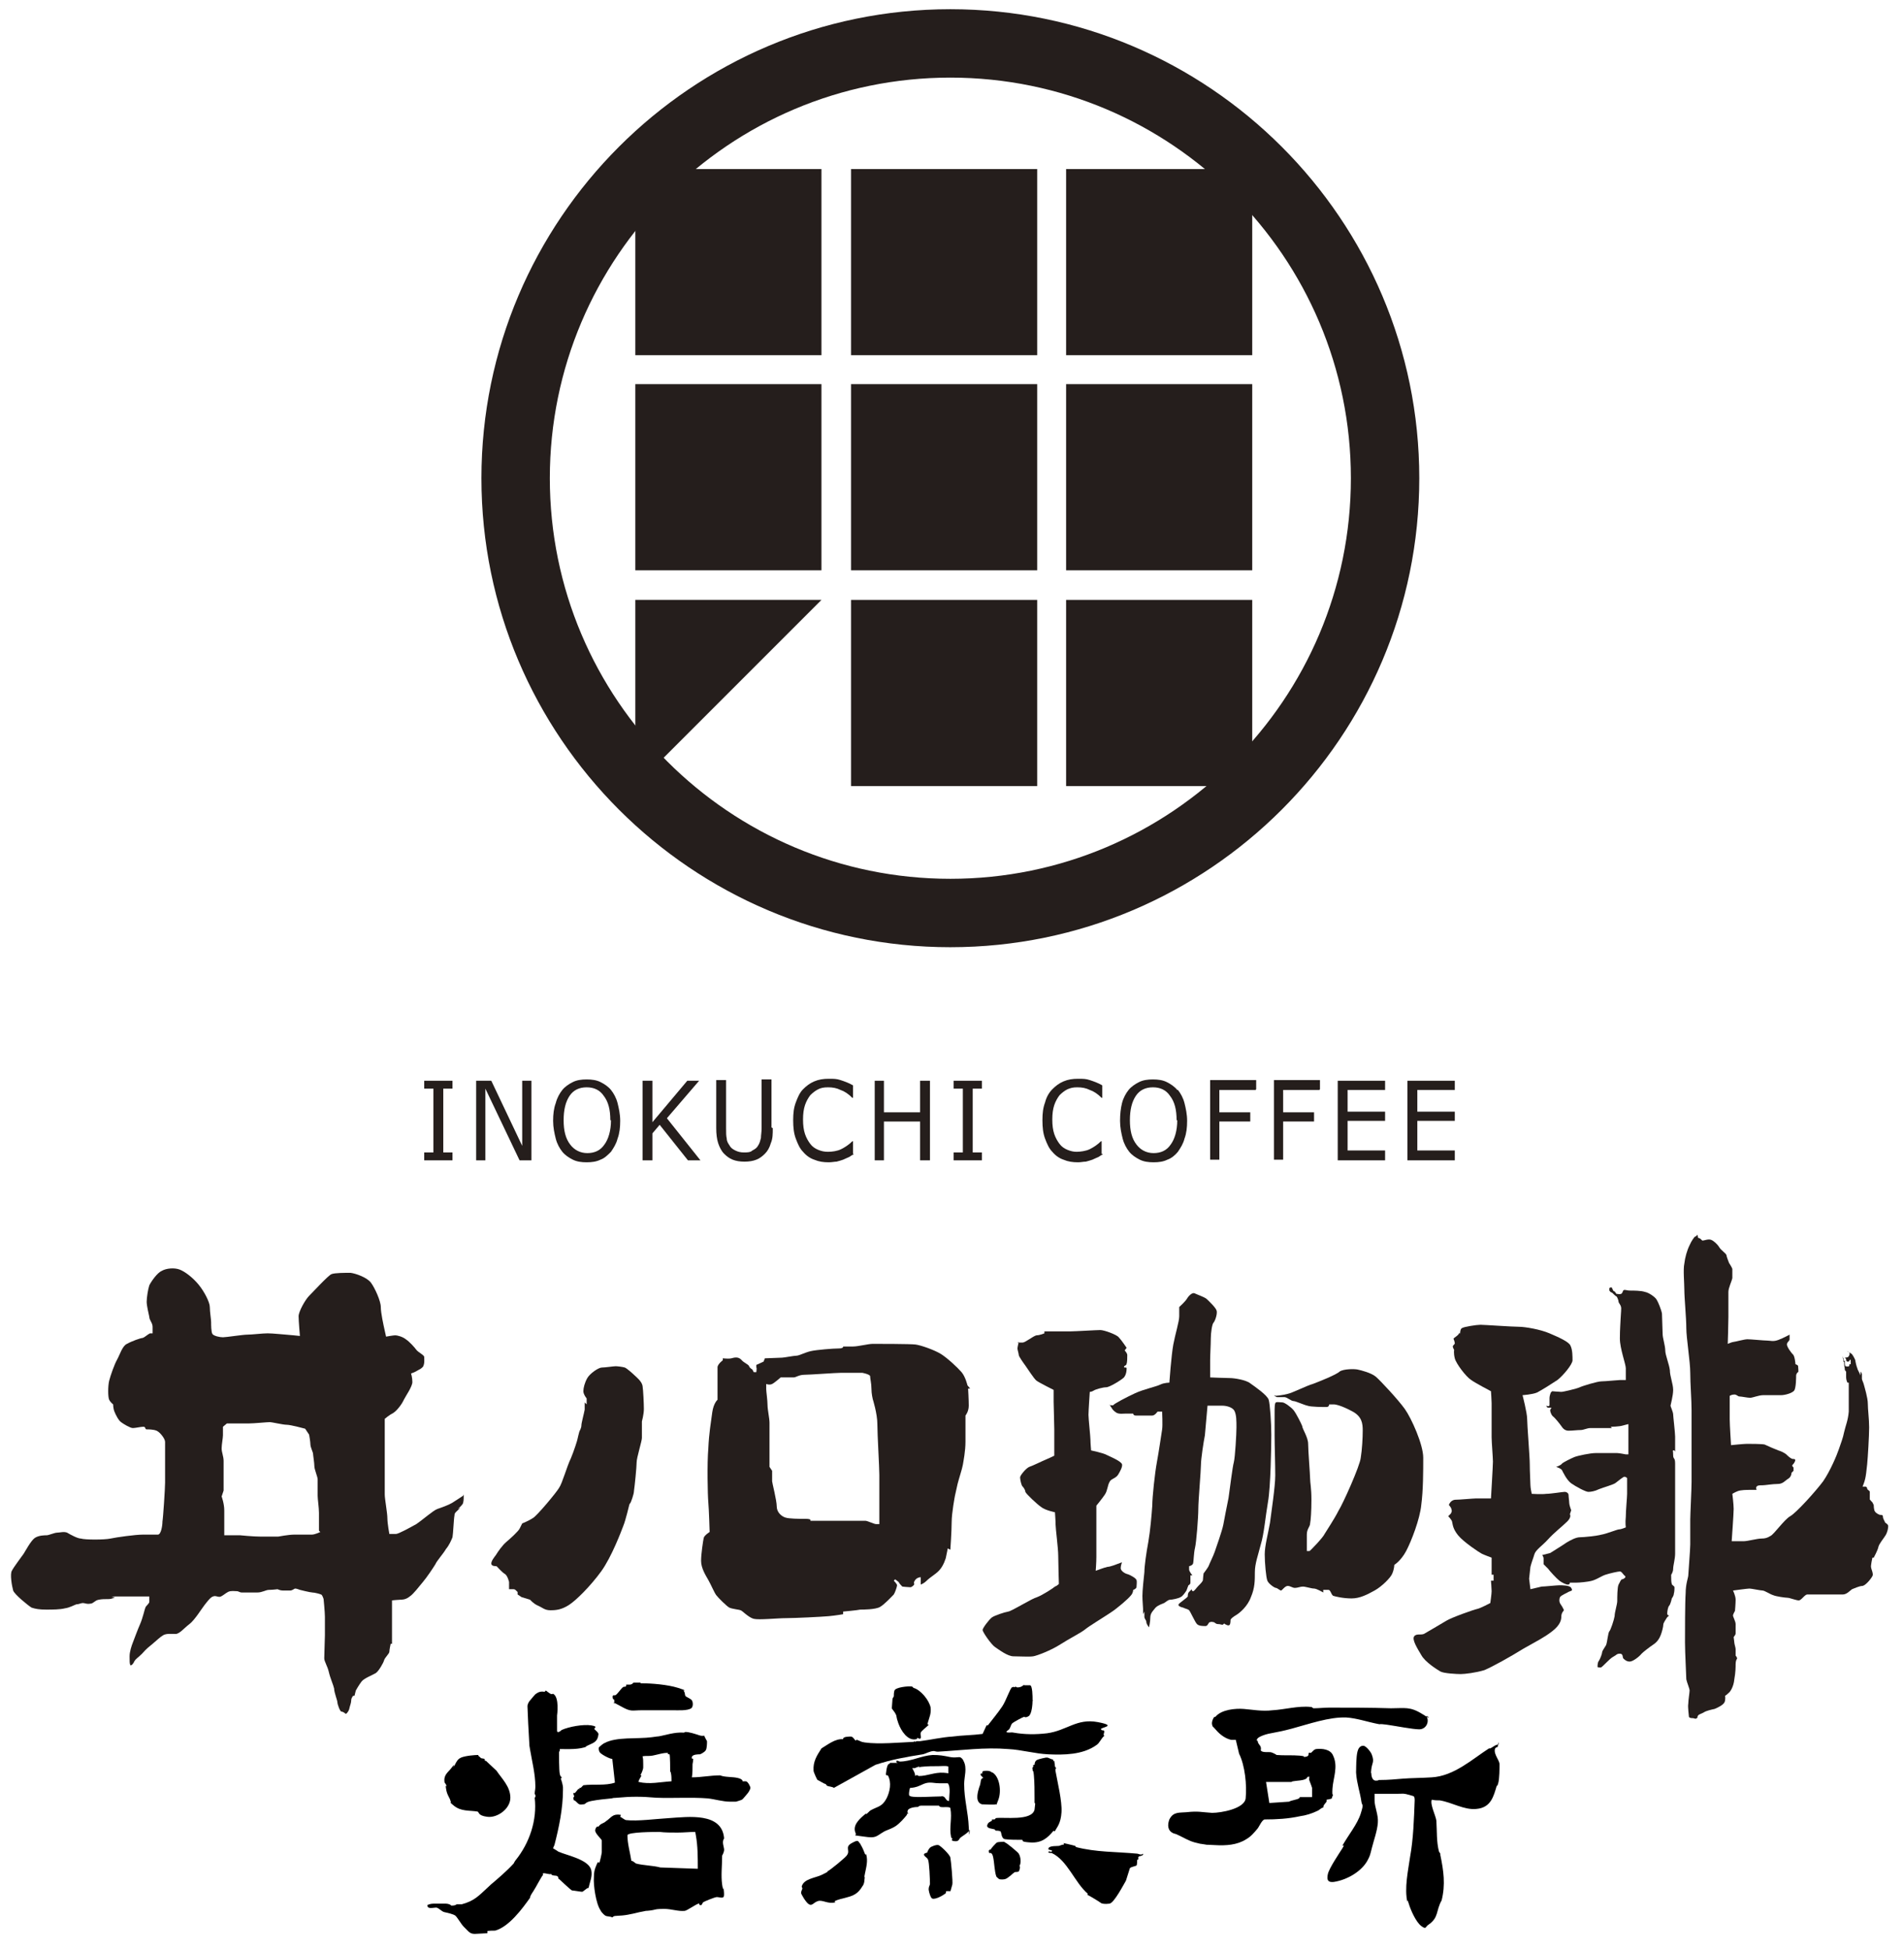 <?xml version="1.0" encoding="UTF-8"?>
<svg id="_レイヤー_1" data-name="レイヤー_1" xmlns="http://www.w3.org/2000/svg" version="1.1" viewBox="0 0 289.5 296.5">
  <!-- Generator: Adobe Illustrator 29.3.1, SVG Export Plug-In . SVG Version: 2.1.0 Build 151)  -->
  <defs>
    <style>
      .st0 {
        fill: #251e1c;
      }
    </style>
  </defs>
  <g>
    <g>
      <path class="st0" d="M68.8,176.4h-4.3v-1.2h1.4v-9.7h-1.4v-1.2h4.3v1.2h-1.4v9.7h1.4v1.2Z"/>
      <path class="st0" d="M80.8,176.4h-1.8l-5.2-10.9v10.9h-1.4v-12.1h2.3l4.7,9.9v-9.9h1.4v12.1Z"/>
      <path class="st0" d="M92.9,165.7c.4.5.8,1.2,1,2,.2.8.4,1.7.4,2.7s-.1,1.9-.4,2.7c-.2.8-.6,1.4-1,2-.5.5-1,1-1.6,1.2-.6.3-1.3.4-2.1.4s-1.5-.1-2.1-.4c-.6-.3-1.2-.7-1.6-1.2-.4-.5-.8-1.2-1-2-.2-.8-.4-1.7-.4-2.7s.1-1.9.4-2.7c.2-.8.6-1.5,1-2,.4-.5,1-.9,1.6-1.2.6-.3,1.3-.4,2.1-.4s1.5.1,2.1.4c.6.3,1.2.7,1.6,1.2ZM92.8,170.3c0-1.6-.3-2.8-1-3.7-.6-.9-1.5-1.3-2.6-1.3s-2,.4-2.6,1.3c-.6.9-.9,2.1-.9,3.7s.3,2.8,1,3.7c.6.8,1.5,1.3,2.6,1.3s2-.4,2.6-1.3c.6-.8,1-2.1,1-3.7Z"/>
      <path class="st0" d="M106.5,176.4h-1.9l-4.3-5.4-1.1,1.3v4.1h-1.5v-12.1h1.5v6.3l5.3-6.3h1.8l-4.9,5.7,5.1,6.4Z"/>
      <path class="st0" d="M117.5,171.5c0,.9,0,1.6-.3,2.3-.2.7-.5,1.2-.9,1.6-.4.4-.8.7-1.3.9-.5.2-1.1.3-1.8.3s-1.3-.1-1.8-.3c-.5-.2-.9-.5-1.3-.9-.4-.4-.7-1-.9-1.6-.2-.6-.3-1.4-.3-2.3v-7.3h1.5v7.3c0,.7,0,1.2.1,1.6,0,.4.2.7.4,1,.2.4.5.6.9.8.4.2.8.3,1.3.3s1,0,1.3-.3c.4-.2.7-.4.9-.8.2-.3.3-.7.4-1.1,0-.4.1-.9.1-1.5v-7.4h1.5v7.3Z"/>
      <path class="st0" d="M129.8,175.5c-.3.1-.5.3-.7.4-.2.1-.5.2-.9.4-.3.1-.6.2-1,.3-.3,0-.7.1-1.2.1-.8,0-1.5-.1-2.2-.4-.6-.2-1.2-.6-1.7-1.2-.5-.5-.8-1.2-1.1-2-.3-.8-.4-1.7-.4-2.8s.1-1.9.4-2.7c.3-.8.6-1.5,1.1-2,.5-.5,1-.9,1.7-1.2.7-.3,1.4-.4,2.2-.4s1.2,0,1.8.2c.6.2,1.2.4,1.9.8v1.9h-.1c-.6-.6-1.2-1-1.8-1.2-.6-.3-1.2-.4-1.9-.4s-1.1.1-1.5.3c-.4.2-.8.5-1.2.9-.3.4-.6.9-.8,1.5-.2.6-.3,1.3-.3,2.2s.1,1.6.3,2.2c.2.6.5,1.1.8,1.5.3.4.7.7,1.2.9.5.2.9.3,1.5.3s1.4-.1,2-.4c.6-.3,1.2-.7,1.7-1.2h.1v1.9Z"/>
      <path class="st0" d="M141.4,176.4h-1.5v-5.9h-5.5v5.9h-1.4v-12.1h1.4v4.8h5.5v-4.8h1.5v12.1Z"/>
      <path class="st0" d="M149.3,176.4h-4.3v-1.2h1.4v-9.7h-1.4v-1.2h4.3v1.2h-1.4v9.7h1.4v1.2Z"/>
      <path class="st0" d="M167.7,175.5c-.3.1-.5.3-.7.4-.2.1-.5.2-.9.4-.3.1-.6.2-1,.3-.4,0-.7.1-1.2.1-.8,0-1.5-.1-2.2-.4-.6-.2-1.2-.6-1.7-1.2-.5-.5-.8-1.2-1.1-2-.3-.8-.4-1.7-.4-2.8s.1-1.9.4-2.7c.2-.8.6-1.5,1.1-2,.5-.5,1-.9,1.7-1.2.7-.3,1.4-.4,2.2-.4s1.2,0,1.8.2c.6.2,1.2.4,1.9.8v1.9h-.1c-.6-.6-1.2-1-1.8-1.2-.6-.3-1.2-.4-1.9-.4s-1,.1-1.5.3c-.4.2-.8.5-1.2.9-.3.4-.6.9-.8,1.5-.2.6-.3,1.3-.3,2.2s.1,1.6.3,2.2c.2.6.5,1.1.8,1.5.3.4.7.7,1.2.9.5.2.9.3,1.4.3s1.4-.1,2-.4c.6-.3,1.2-.7,1.7-1.2h.1v1.9Z"/>
      <path class="st0" d="M179.1,165.7c.4.5.8,1.2,1,2,.2.8.4,1.7.4,2.7s-.1,1.9-.4,2.7c-.2.8-.6,1.4-1,2-.4.5-1,1-1.6,1.2-.6.3-1.3.4-2.1.4s-1.5-.1-2.1-.4c-.6-.3-1.2-.7-1.6-1.2-.4-.5-.8-1.2-1-2-.2-.8-.4-1.7-.4-2.7s.1-1.9.3-2.7c.2-.8.6-1.5,1-2,.4-.5,1-.9,1.6-1.2.6-.3,1.3-.4,2.1-.4s1.5.1,2.1.4c.6.3,1.2.7,1.6,1.2ZM178.9,170.3c0-1.6-.3-2.8-1-3.7-.6-.9-1.5-1.3-2.6-1.3s-2,.4-2.6,1.3c-.6.9-.9,2.1-.9,3.7s.3,2.8,1,3.7c.6.8,1.5,1.3,2.6,1.3s2-.4,2.6-1.3c.6-.8,1-2.1,1-3.7Z"/>
      <path class="st0" d="M190.9,165.7h-5.5v3.4h4.7v1.4h-4.7v5.8h-1.4v-12.1h7v1.4Z"/>
      <path class="st0" d="M200.6,165.7h-5.5v3.4h4.7v1.4h-4.7v5.8h-1.4v-12.1h7v1.4Z"/>
      <path class="st0" d="M210.6,176.4h-7.2v-12.1h7.2v1.4h-5.7v3.3h5.7v1.4h-5.7v4.5h5.7v1.4Z"/>
      <path class="st0" d="M221.2,176.4h-7.2v-12.1h7.2v1.4h-5.7v3.3h5.7v1.4h-5.7v4.5h5.7v1.4Z"/>
    </g>
    <g>
      <path class="st0" d="M144.5,144c-39.3,0-71.3-32-71.3-71.3S105.2,1.4,144.5,1.4s71.3,32,71.3,71.3-32,71.3-71.3,71.3ZM144.5,11.8c-33.6,0-60.9,27.3-60.9,60.9s27.3,60.9,60.9,60.9,60.9-27.3,60.9-60.9-27.3-60.9-60.9-60.9Z"/>
      <rect class="st0" x="96.6" y="25.7" width="28.3" height="28.3"/>
      <rect class="st0" x="129.4" y="25.7" width="28.3" height="28.3"/>
      <rect class="st0" x="162.1" y="25.7" width="28.3" height="28.3"/>
      <rect class="st0" x="96.6" y="58.4" width="28.3" height="28.3"/>
      <rect class="st0" x="129.4" y="58.4" width="28.3" height="28.3"/>
      <rect class="st0" x="162.1" y="58.4" width="28.3" height="28.3"/>
      <polygon class="st0" points="96.6 119.5 96.6 91.2 124.9 91.2 96.6 119.5"/>
      <rect class="st0" x="129.4" y="91.2" width="28.3" height="28.3"/>
      <rect class="st0" x="162.1" y="91.2" width="28.3" height="28.3"/>
    </g>
  </g>
  <g>
    <path class="st0" d="M70.4,227.4s-1.2.8-1.7,1.1c-.5.3-1.6.7-2.2.9-.6.2-2.3,1.7-3.2,2.3-.9.5-2.7,1.5-3.1,1.5h-1s-.3-1.6-.3-2.4-.4-2.9-.4-3.6v-11.5s.7-.6,1.3-.9c.5-.3,1.3-1.3,1.6-2,.3-.6,1.3-2,1.3-2.7s-.2-1.3-.2-1.3c0,0,.6-.2.9-.4.3-.2.5-.2.9-.6.3-.5.2-1.2.2-1.5s-.9-.7-1.2-1.1c-.3-.4-1-1.2-1.6-1.6-.5-.4-1.3-.6-1.6-.6s-1.4.2-1.4.2l-.2-.9c-.2-.9-.6-2.7-.6-3.6s-.9-2.9-1.5-3.7c-.6-.8-2.3-1.4-3.1-1.5-.9,0-2.4,0-2.9.2-.5.2-2.8,2.7-3.4,3.3-.6.6-1.6,2.4-1.6,3.1s.2,3,.2,3c0,0-1.9-.2-2.1-.2s-2-.2-2.8-.2-2.4.2-3.1.2-3.2.4-3.7.4-1.4-.2-1.6-.5c-.2-.3-.2-1.4-.2-1.8s-.2-1.6-.2-2.3-.8-2.3-1.7-3.4c-.9-1.1-2.1-2-2.9-2.3-.8-.3-2-.2-2.7.2-.7.3-1.6,1.6-1.9,2.2-.2.6-.4,1.9-.4,2.5s.3,1.8.4,2.3c0,.5.5.9.5,1.5,0,.6,0,1,0,1h-.4c-.4.2-.8.6-1.1.7-.3,0-1.7.5-2.4.9-.7.3-1.1,1.7-1.5,2.4-.4.7-1,2.4-1.2,3.2-.2.8-.2,2.5,0,2.9.2.4.6.7.6.7,0,0,0,.6.2,1.1.2.5.6,1.3,1,1.6.4.3,1.4.9,1.8.9s1.2-.2,1.6-.2.2.4.5.4,1,0,1.5.2c.5.2,1.3,1.2,1.3,1.7s0,5.3,0,6.2-.3,5.4-.4,5.9c0,.6-.2,2-.7,2h-2.3c-1.1,0-4,.4-4.9.6-.9.2-3.9.2-4.5,0-.5,0-1.6-.6-2.1-.9-.5-.2-1.1,0-1.5,0s-1.3.4-1.6.4-1.2,0-1.8.4c-.6.4-1.5,2.1-1.7,2.4-.2.3-1.5,2-1.8,2.6-.3.5,0,2.3.2,3,.2.6,2.3,2.3,2.8,2.6.6.2,1.2.3,2.2.3s2.1,0,2.9-.2c.7-.1,1.4-.5,1.7-.6.4,0,.7-.2,1-.2s.6.2,1.1.1c.5,0,.7-.5,1.3-.6.5-.1.9-.1,1.5-.1s1-.3,1-.3h-.5s.2-.1.4-.1.8,0,1.3,0h4s0,.5,0,.8-.5.6-.6.9c-.1.2-.4,1.6-.8,2.5-.4.9-.9,2.3-1.1,2.8-.2.5-.5,1.4-.5,2.1s0,1.1.1,1.3c0,.2.4,0,.6-.5.3-.5.5-.5,1.2-1.2.7-.8,1-1,1.6-1.5.6-.5,1.1-1,1.6-1.3.5-.3,1.3-.2,1.9-.2.6,0,1.3-.9,2.1-1.5.8-.6,1.9-2.4,2.3-2.9.4-.5.9-1.2,1.3-1.3.4-.2.8.2,1.2,0,.4-.2.7-.5,1.1-.7.4-.2,1-.1,1.3-.1s.4.2.8.2h2.3c.8,0,1.3-.4,1.8-.4s1.3-.1,1.3-.1c0,0,.4.2.8.2h1.1c.4,0,.6-.3.8-.3.2,0,.7.2.7.2,0,0,1.6.4,1.9.4s1.1.2,1.3.3c.2,0,.4.7.4.7,0,0,.2,2,.2,2.7s0,2.4,0,2.8-.1,3-.1,3.5.5,1.2.7,2.1c.2.9.7,2,.8,2.5,0,.6.5,1.8.5,2.1s.4,1.4.6,1.4.5.2.6.3c.1.2.5-.3.6-.7.1-.5.3-.9.3-1.3,0-.4.3-.7.3-.7h.2c0,0,.2-.8.2-.8,0,0,.5-.9.9-1.4.4-.5,1.8-1,2.2-1.3.4-.3,1.1-1.5,1.2-1.9.1-.4.8-1,.8-1.3s.2-1.2.2-1.2h.2c0-.1,0-.8,0-2s0-4.6,0-4.6c0,0,.9-.1,1.2-.1s.9,0,1.5-.5c.6-.4,1.4-1.5,2-2.2.6-.7,1.6-2.2,1.9-2.7.2-.5,1.2-1.6,1.6-2.3.5-.6.8-1.3,1-1.8.1-.5.2-2.9.3-3.3,0-.4.2-.5.5-.8.3-.3.4-.4.4-.4l-.4.2s.5-.4.7-.7c.2-.2.2-.9.2-1.1s0-.4,0-.4ZM48.7,232.9s-.8.4-1.3.4-1.9,0-2.7,0-2.4.3-2.4.3c0,0-1.6,0-2.7,0s-3.1-.2-3.1-.2c0,0-.9,0-1.3,0h-1.1s0-2.8,0-3.8-.4-2.1-.4-2.1l.3-.9v-4.5c0-.7-.3-1.3-.3-1.9s.2-1.6.2-2v-1.3l.6-.5h3.3c.8,0,2.8-.2,3.2-.2s2,.4,2.6.4,2.8.6,2.8.6l.6.9s.2,1.1.2,1.5.4,1.2.4,1.4.2,1.4.2,1.9.5,1.6.5,2,0,2,0,2.5.2,1.8.2,2.6,0,2.7,0,2.7Z"/>
    <path class="st0" d="M89.2,213.5v-.9s-.5-.6-.5-1.1.2-1.3.6-2c.4-.7,1.7-1.6,2.2-1.6s1.8-.2,2.1-.2,1.1.1,1.4.2c.3.1,1.3,1,1.5,1.2.2.2,1.1.9,1.2,1.6.1.6.2,2.7.2,3.5s-.3,1.9-.3,1.9v2.5c0,.5-.8,3-.8,3.7s-.3,3.7-.4,4.3c0,.6-.5,1.8-.5,1.8l-.2.3s-.6,2.5-.9,3.2c-.3.8-1.8,4.8-3.4,7-1.6,2.2-3.8,4.4-4.9,5.1-1.1.7-1.9.8-2.8.8s-1.2-.4-1.9-.7c-.7-.3-1.2-.9-1.2-.9l-1.3-.4-.6-.4v-.4c-.1,0-.3-.4-.6-.4s-.7,0-.7,0v-1.1s-.2-.9-.6-1.2c-.4-.2-1.2-1.1-1.3-1.2-.2,0-.8,0-.8-.4s.4-.9.7-1.3c.3-.5,1-1.5,1.6-2,.6-.5,1.8-1.6,2-2,.2-.4.4-.8.4-.8,0,0,1-.4,1.6-.8.6-.3,3.6-3.9,4-4.6.5-.7,1.2-3.3,1.8-4.5.5-1.2,1-2.8,1-2.9s.3-1.2.3-1.2c0,0,.3-.5.3-.9s.4-1.8.5-2.4c0-.6,0-1.1,0-1.1Z"/>
    <path class="st0" d="M147.5,211.1l-.4-.5s-.3-1.3-.9-2c-.6-.7-2.2-2.2-3.2-2.8-1-.6-3-1.3-3.8-1.4-.8-.1-5.8-.1-6.5-.1s-2.2.4-3,.4h-1.5s.1.3-.7.3-3.3.2-4.2.4c-.9.2-1.8.7-2.2.7s-1.9.3-2.2.3-2.6.1-2.6.1l-.2.5-1.1.5v.4c.1,0,0,.7,0,.7h-.4c0,0-.2-.4-.2-.4,0,0-.4-.2-.5-.5-.1-.3-.8-.5-1.2-1-.5-.5-1.1-.3-1.5-.2-.4.1-1.3,0-1.3,0v.3s-.7.5-.8,1c0,.5,0,1.6,0,2.8s0,2.2,0,2.2c0,0-.6.5-.8,1.9-.2,1.5-.5,3.2-.6,5.5-.2,2.3-.1,7.1,0,8.2.1,1.1.2,4.5.2,4.5,0,0-.8.5-.9.9-.1.5-.4,2.4-.4,3.5s.7,2.2,1.1,2.9c.4.7.9,1.9,1.2,2.3.3.4,1.6,1.7,2,1.9.4.2,1.5.3,1.7.4.2,0,1.2,1.1,2,1.3.8.2,3.6-.1,4.9-.1s5.4-.2,6.5-.3c1.1-.1,2.2-.3,2.2-.3v-.4c0,0,2.2-.2,2.6-.3.4,0,2.3,0,3-.4.7-.4,1.8-1.6,2.1-1.9.2-.3.5-1.2.5-1.4s-.5-.7-.5-.7l.2-.2s.6.4.6.5.5.6.5.6c0,0,.9.1,1.2.1s.6-.4.6-.4v-.2c-.1,0,0-.5.5-.8.5-.2.5-.1.5-.1v.5c0,0,0,.6,0,.6,0,0,.5-.2.8-.5.4-.4.7-.6,1.5-1.2.8-.6,1.2-1.4,1.5-2.3.2-.9.3-1.5.3-1.5l.4.2s.2-2.8.2-4.2.5-4,.5-4c0,0,.2-.9.4-1.8.2-.8.7-2.3.8-2.9.1-.6.4-2.1.4-3.5s0-4,0-4c0,0,.5-.6.5-1.5s-.1-2.6-.1-2.6ZM133.7,231.7s-.2,0-.5,0-1.3-.5-1.6-.5-3.9,0-5,0-3.4,0-3.4,0c0,0,.3-.3-.7-.3s-2.5,0-3.1-.2c-.6-.2-1.3-.8-1.3-1.7s-.7-3.6-.7-3.8v-1.6l-.4-.6s0-6,0-6.7-.3-2-.3-2.7-.2-2.1-.2-2.4,0-.8,0-.8c0,0,.5.2.9,0,.4-.2,1.3-1,1.3-1,0,0,1.7,0,2,0s.8-.4,1.6-.4,4.8-.3,5.6-.3h3.2s1.1.2,1.2.5c0,.4.2,1.1.2,1.9s.2,1.6.2,1.6c0,0,.7,2.2.7,3.8s.3,6.5.3,7.7,0,7.7,0,7.7Z"/>
    <g>
      <path class="st0" d="M154.7,204.1s.3,0,.8,0c.4,0,1.6-1,2.1-1.1.5,0,1.2-.3,1.2-.3v-.3c0,0,3.3,0,4,0s3.9-.2,4.5-.2,2.5.7,2.8,1.1c.4.4,1.2,1.6,1.2,1.6l-.3.4s.4.4.4.7,0,1.1-.1,1.3c0,.3-.4.3-.4.5s.4,0,.4.2,0,.9-.4,1.4c-.4.4-2.2,1.5-2.7,1.5s-1.6.3-1.9.5c-.3.2-.6.2-.6.2,0,0-.2,2.9-.2,3.5s.3,3.3.3,3.8.1,1.6.1,1.6c0,0,1.9.4,2.4.7.6.3,2.1.9,2.3,1.4.1.4-.3,1.1-.6,1.6-.4.6-1.1.6-1.3,1.1-.3.5-.3,1.3-.7,1.9-.4.6-1.3,1.7-1.3,1.7,0,0,0,3.4,0,3.8s0,3.2,0,4-.1,2.1-.1,2.1c0,0,1.3-.5,1.8-.6.4,0,1.4-.4,1.4-.4l.8-.3s-.2.5-.2.9.6.8,1,.9c.4.1,1.3.6,1.4.9.1.3,0,.8,0,1.1-.1.3-.5.4-.5.4,0,0,0,.5-.4.9-.3.4-2,1.9-3.1,2.6-1.2.8-3.2,2-3.8,2.5-.6.5-2.4,1.4-3.8,2.3-1.4.9-3.5,1.7-4.1,1.8-.6.1-2.1,0-3,0s-2.2-1-2.8-1.4c-.6-.4-1.9-2.3-1.9-2.6s1-1.6,1.4-1.9c.4-.3,1.9-.8,2.5-.9.6-.1,3.6-2,4.4-2.2.8-.3,2.5-1.4,2.7-1.6.3-.1.6-.4.6-.4,0,0-.1-3.2-.1-4.3s-.4-4.1-.4-4.7-.1-1.9-.1-1.9c0,0-1.5-.3-2.1-.8-.6-.4-2.3-2-2.4-2.3,0-.3-.3-.7-.4-.8-.2-.1-.4-1.1-.4-1.4s.9-1.4,1.4-1.6c.6-.2,2-.9,2.5-1.1.5-.2,1.3-.6,1.3-.6,0,0,0-3.3,0-4s-.1-3.7-.1-4.2v-1.8s-2.2-1.1-2.6-1.4c-.4-.3-1.4-1.9-1.7-2.3-.3-.4-1-1.4-1-1.6s-.2-.8-.2-1,.2-1,.2-1Z"/>
      <path class="st0" d="M168.7,213.6s.5.1.6,0c.1-.2,2-1.2,3.3-1.8,1.3-.6,3.2-1,3.8-1.3.6-.3,1.4-.3,1.4-.3,0,0,.3-4.2.6-5.8.3-1.6.9-3.5.9-4.3s0-1.4,0-1.4c0,0,.9-.8,1.2-1.3.3-.5.8-.9,1.1-.8.4.2,1.6.6,1.9.9.3.3,1.4,1.3,1.5,1.8.1.6-.3,1.6-.5,1.8-.2.2-.4,1.5-.4,2.4s-.1,2.5-.1,3.3,0,2.6,0,2.6c0,0,2.3.1,3,.1s2.5.3,3.1.8c.7.5,2.6,1.8,2.8,2.5.2.6.4,3.5.4,5.3s-.1,7.9-.5,10.2c-.4,2.3-.6,4.9-1.1,6.5-.4,1.6-.9,2.9-.9,4.2s0,2.4-.6,3.8c-.5,1.4-1.7,2.4-2.2,2.7-.5.3-.9.6-.9.8s0,.8-.3.8-.7-.3-.7-.3c0,0,0,.1-.2.2-.3,0-.3-.1-.7-.1s-.5-.3-.7-.3c-.2,0-.2-.1-.5,0-.3,0-.3.6-.7.6s-1,0-1.3-.3c-.3-.3-1-1.9-1.2-2.1-.2-.2-.5-.2-.9-.4-.5-.1-.8-.3-.7-.5.1-.2,1.3-1,1.4-1.2,0-.2,0-.5.2-.7.2-.2.4-.4.4-.4,0,0,0,.3.2.3s.5-.5.8-.8c.3-.3.7-.7.7-.9s.1-1,.1-1c0,0,.7-.9.8-1.2.1-.3.7-1.5.9-2.1.2-.6,1.1-3.1,1.3-4.1.2-1,.5-2.7.8-4.1.2-1.4.6-4.7.8-5.4.2-.8.4-4.3.4-5.3s0-1.9-.3-2.5c-.3-.6-1.3-.8-1.8-.8h-2.3s-.3,3.5-.4,4.5c-.2,1-.6,3.6-.6,4.5s-.4,5.4-.4,6.7c0,1.3-.3,5.1-.5,5.9-.2.8-.2,2.1-.3,2.4-.1.3-.6.4-.6.4v.5c0,.3.5.9.5.9,0,0-.3,0-.3,0s0,.9,0,1.1c0,.3-.3.4-.3.4,0,0-.2.5-.3.8-.2.3-.6.9-.9,1-.3.2-1.3.4-1.6.4-.3,0-.7.4-.9.5-.2.1-.9.3-1.3.7-.3.4-.8.8-.8,1.5s-.2,1.5-.2,1.5c0,0-.4-.5-.4-.8,0-.3-.3-.5-.3-.8,0-.3,0-.8,0-.8l-.2.4s0-.5,0-.8-.1-1.2-.1-2,.2-2.7.3-3.6c0-.9.3-3,.6-4.6.3-1.7.5-4.1.6-5.5,0-1.3.4-5,.7-6.6.3-1.6.7-4.4.8-5,.1-.6,0-2.7,0-2.7h-.7s-.4.6-.8.6c-.4,0-2.1,0-2.5,0s-.4-.3-.4-.3c0,0-.5,0-1.1,0s-.9.1-1.4-.1c-.5-.3-.7-.6-.8-.8-.1-.1-.3-.5-.3-.5Z"/>
      <path class="st0" d="M194,212.2s1.1-.1,1.8-.3c.6-.1,3-1.3,3.8-1.5.8-.3,3.6-1.4,4.1-1.9.6-.4,2.2-.4,2.7-.3.5.1,2.1.5,2.8,1.1.7.6,3.4,3.5,4.4,4.9,1,1.4,2.8,5.4,2.8,7.4s0,5-.3,7.2c-.2,2.1-1.5,5.5-2.3,7-.8,1.5-1.8,2.1-1.8,2.1,0,0,0,.6-.3,1.3-.2.6-1.6,2-2.7,2.6-1.1.6-2.2,1.2-3.5,1.2s-2.5-.3-2.8-.4c-.3-.2-.4-.9-.7-.9h-.8v.4c0,0-1-.6-1.4-.6s-1.3-.3-1.7-.3-.8.2-1.2.2-.7-.3-1.1-.3-.8.6-1,.7c-.2,0-.6-.4-.8-.4s-1.1-.6-1.3-1.1c-.2-.5-.4-2.7-.4-4,0-1.3.5-3.1.8-4.8.2-1.6.8-5.5.8-7.2s-.1-4.6-.1-6.1,0-2.3,0-3.3c0-.9,0-1.6.2-1.7.2-.1.7,0,1,0,.3,0,1.3.7,1.7,1.2.4.5,1.2,2.1,1.3,2.4,0,.4.9,1.7.9,2.7,0,1,.3,4.7.3,5.3s.2,1.4.2,3.2-.1,3.1-.2,3.6c0,.5-.5.8-.5,1.7s0,2.5,0,2.5c0,0,.3,0,.4,0,.1,0,2.1-2.1,2.3-2.6.3-.5,1.5-2.3,2.1-3.5.7-1.1,3.3-6.9,3.4-8.1.2-1.2.3-3,.3-4.1s-.1-2.2-1.7-3c-1.5-.8-2.4-1-2.7-1h-.7s0,.4-.4.4-2.4,0-2.9-.2c-.5-.1-1.8-.7-2.1-.7-.4,0-1-.6-1.4-.6s-.9,0-1.1,0-.5-.3-.5-.3Z"/>
    </g>
    <g>
      <path class="st0" d="M222,202.8s0-.8.3-.9c.3-.2,2.2-.5,2.8-.5s4.8.3,5.8.3c1,0,3.3.4,4.7,1,1.4.6,3,1.3,3.2,1.9.3.6.3,1.6.3,2.2,0,.6-1.4,2.3-2.3,3-.9.6-2.5,1.6-3.1,1.9-.7.3-2.2.4-2.2.4,0,0,.7,2.7.7,3.6s.4,5.8.4,6.9.1,2.8.1,3.2.2,1.3.2,1.3c0,0,1.5.1,2.2,0,.7,0,2.5-.3,2.8-.3.3,0,.6.2.6.5s.1.9.1,1.2.3,1.1.3,1.1l-.2.6s.3.4-.4,1.1c-.7.7-2,1.7-2.9,2.7-.9,1-1.9,1.6-2.1,2.3-.2.7-.4,1.1-.6,1.9-.1.8-.2,1.8-.2,1.8l.2,1.6s1.3-.3,1.7-.4c.4,0,2.3-.2,2.7-.2s1.6,0,1.8.4c.3.5,0,.4-.4.6-.3.2-1.1.5-1.3.8-.1.2-.2.7.1,1.1.3.4.5.9.5.9,0,0-.4.4-.4.9s-.1,1.3-1.4,2.3c-1.3,1-2.2,1.4-4.3,2.6-2.1,1.3-4.8,2.8-6,3.3-1.3.4-3,.6-3.6.6s-2.6-.1-3.1-.4c-.5-.3-2.3-1.4-2.9-2.5-.6-1-1.4-2.3-1.1-2.8.3-.5,1-.2,1.5-.4.5-.3,2.6-1.5,3.4-2,.8-.5,4.2-1.7,4.7-1.8.5-.1,2-.9,2-.9,0,0,.2-1.4.2-1.8s-.1-1.6-.1-1.6c0,0,.4,0,.4,0,0-.1,0-.8,0-.9,0,0-.2,0-.3,0h0c0,0,0-.8,0-1s0-1.6,0-1.6c0,0-1.1-.4-1.5-.6-.4-.2-2.8-1.8-3.6-2.8-.8-1-.8-1.6-.9-2,0-.3-.6-.9-.6-.9,0,0,.3-.3.4-.4.1-.2.2-.4.1-.6,0-.3-.4-.7-.4-.7,0,0,.2-.7.9-.8.7,0,2.8-.2,3.2-.2h2.3s.3-5,.3-5.6-.2-3-.2-3.7,0-4.8,0-5.2-.1-1.8-.1-1.8c0,0-2.3-1.2-3-1.7-.8-.5-2.3-2.5-2.5-3.3-.2-.8-.1-1.3-.1-1.3,0,0-.2-.3-.2-.5s.3-.3.3-.5-.2-.7-.2-.7c0,0,.2-.2.5-.4.3-.2.4-.5.4-.5Z"/>
      <path class="st0" d="M236,211.5s1.1.1,1.4.1,2.4-.5,2.8-.7c.4-.2,2.7-.9,3.3-.9s2.5-.2,2.8-.2h.9s0-1.3,0-1.8c0-.6-.9-3-.9-4.5,0-1.4.1-2.5.1-2.8s.1-1.3.1-1.8-.4-.8-.4-1-.2-.7-.3-.8c-.1,0-.6-.5-.7-.6-.2,0-.3-.2-.4-.3,0,0,0-.3,0-.4.1,0,.3-.2.4,0,.1.2.2.5.3.5.2,0,.3.4.4.4.2,0,.4.1.7,0,.3-.2.2-.6.5-.6s.4.1.9.1,1.6,0,2.2.2c.6.1,1.6.8,1.8,1.2.2.3.7,1.5.8,2.1,0,.6.1,2.5.1,3.1s.4,1.8.4,2.5.6,2.1.7,3c0,.9.5,2.1.5,3s-.4,2.3-.4,2.4.4,1,.4,1.3.3,2.8.3,3.4,0,2.3,0,2.3c0,0-.1-.3-.3-.2-.1.1,0,0,0,.7s.3.3.3,1.3,0,2.4,0,3.1,0,3.5,0,5,0,4.8,0,5.6-.3,1.8-.3,2.3-.3.9-.3.9c0,0,0,0,0,.3s0,.9.1,1.1c0,.2.4.3.4.5v.2s0,.5-.1.8c0,.3-.3.7-.3.7,0,0-.2.9-.4,1.1-.2.2-.3.9-.3,1.2s.3.3.3.3c0,0-.3.2-.4.4-.1.2-.5.7-.5,1s-.2,1.1-.4,1.6c-.2.5-.5,1-1.1,1.4-.6.4-1.5,1.1-1.8,1.4-.3.4-1.3,1.2-1.8,1.2-.5,0-.8-.3-1-.5-.1-.2,0-.7-.5-.7s-.5.2-.9.4c-.4.2-.8.6-1.1.9-.3.3-.8.8-.9.8s-.5,0-.5-.1,0-.7.2-.9c.2-.3.5-1.1.5-1.3,0-.2.3-.6.6-1.1.2-.5.3-1.9.5-2.1.2-.2.7-1.7.8-2.3,0-.6.4-1.8.4-2.3s0-2.1.2-2.5c.2-.4.4-.8.5-.8.2,0,.7-.3.5-.5-.3-.2-.5-.7-.8-.7s-1.6.3-2.2.5c-.6.2-1.3.7-2,.9-.7.2-2,.3-2.4.3h-1s0,.3-.3.3-.9-.3-1.3-.6c-.4-.3-1.5-1.5-1.7-1.8-.3-.3-.7-.7-.7-.7,0,0,0-.8,0-.9,0-.2-.2-.5-.2-.5,0,0,.8-.2,1.2-.3.3-.2,2.1-1.3,2.5-1.6.5-.3,1.4-.8,2-.8.6,0,2.6-.2,3.3-.4.7-.1,2.4-.8,2.7-.8.3,0,1-.3,1-.3,0,0-.1-.7,0-1.6,0-.9.2-3,.2-3.5,0-.5,0-2.4,0-2.4,0,0-.2-.2-.4-.2-.2,0-.9.6-1.3.9-.3.3-1.9.7-2.6,1-.6.3-1.2.4-1.6.4s-1.9-.8-2.6-1.3c-.7-.5-1.3-1.8-1.4-2-.2-.3-.9-.5-.9-.5,0,0,.7-.2.9-.5.2-.2,1.4-.8,1.9-1,.5-.2,2.4-.6,3.2-.6s3,0,3.3,0,1.3.2,1.3.2h.4v-4.6s-.1,0-.8.2c-.6.2-1.9.2-1.9.2l.2.2s-.9,0-1.6,0-1.2,0-1.7,0-1,.3-1.5.3c-.5,0-1.2.1-1.8.1s-.9-.4-1.1-.7c-.2-.3-1-1.3-1.3-1.5-.3-.3-.4-.8-.4-.9s.2-.4.2-.4c0,0-.3,0-.5,0-.2,0-.3-.3-.3-.3,0,0,.5.2.5-.1s0-.8,0-1.1.2-.8.2-.8Z"/>
      <path class="st0" d="M258.2,188.2c.4,0,.5.4.7.4s.9-.3,1.3-.1c.3.1.9.6,1.2,1.1.3.5,1,.9,1.1,1.2,0,.2.4,1.2.4,1.2,0,0,.4.6.5.9,0,.4,0,.9,0,1.4-.1.5-.6,1.5-.6,2.1s0,2.7,0,3.8-.1,4.1-.1,4.1c0,0,.7-.3.9-.3s1.6-.4,2.1-.4,2.5.2,3,.2.9.2,1.7-.1c.8-.3,1.7-.8,1.7-.8,0,0,0,.4,0,.7s-.4.4-.4.8.7,1.3.9,1.5c.3.2.4,1.5.4,1.5,0,0,.4.1.4.3s.1.9,0,.9-.3.3-.3.5,0,1.9-.3,2.3c-.3.4-1.4.7-2,.7s-2,0-2.7,0-1.6.4-2,.4-1.3-.2-1.6-.2c-.3,0-.4-.3-.8-.3s-.7.2-.7.2c0,0,0,2.7,0,3.6,0,.8.2,3.9.2,3.9,0,0,1.9-.2,2.4-.2s2.2,0,2.7.1c.4.2,1.8.8,2.1.9.3.1.9.3,1.3.7.3.3.7.6.9.6s.5,0,.3.4c-.1.3-.4.5-.4.6s.2.3.2.3v.5s-.3.3-.3.3c0,0,0,.6-.5.9-.5.3-.8.8-1.6.8s-1.9.2-2.3.2-.8,0-.9.2c-.2.2,0,.5,0,.5,0,0-.5,0-1,0s-1.4,0-1.9.2c-.5.2-.8.4-.8.4,0,0,.2,1.6.2,2.3s-.3,4.9-.3,4.9c0,0,1.4,0,1.9,0s2-.4,2.6-.4.9-.1,1.4-.4c.5-.2,2.1-2.5,3-3,.9-.5,3.8-3.7,5-5.3,1.1-1.6,2.1-4,2.4-4.9.3-.9.6-1.6.8-2.6.2-.9.6-1.8.7-3.1,0-1.3,0-3.7,0-3.9s0-.5,0-.5h-.2c0,0-.2-.4-.2-.8s0-.6,0-.8-.2-.2-.2-.4c0-.2-.1-.6-.1-.8v-.3s0,0-.1-.1c0-.1-.1-.5-.1-.6,0-.1,0-.3,0-.3,0,0,0,.3.1.4,0,.2,0,.4.1.4s.1-.2.1-.2c0,0,0,.3,0,.5,0,.1,0,.4.1.5.1,0,.4.1.5,0,.1,0,.1-.2.1-.3,0,0,.2,0,.2,0,0,0,0-.2,0-.4s0-.3-.1-.3c0,0-.2.3-.2.3,0,0,0,0-.2,0s-.2-.3-.2-.4c0,0-.2-.2-.2-.2,0,0,.3,0,.5-.1.1-.1.3-.4.2-.6,0-.2-.4-.3-.4-.3,0,0,.6.3.7.4.1,0,.5.7.6,1,0,.2.2,1,.3,1.2,0,.2.5,1,.5,1.1,0,.1,0,0,0-.2s0-.4,0-.4c0,0,.2.3.2.4s0,.5,0,.7c0,.2.2.5.3.9.1.4.6,2,.6,2.9s.2,2.3.2,3.6c0,1.3-.2,4.6-.3,5.6-.1,1-.2,1.8-.3,2.2-.1.5-.4,1.2-.4,1.2h.5s.2.1.2.3c0,.2.4.3.4.5v1.1c-.1,0,.4.5.4.5l.2.4s0,.8.2,1c.1.2.6.5.8.5s.4,0,.4.3.3.7.3.8c0,.1.5.3.5.6s-.1.9-.4,1.4c-.3.5-1,1.3-1.1,1.8-.1.5-.7,1.6-.7,1.6h-.2s-.3,1.3-.2,1.5c0,.2.4,1,.2,1.3-.2.4-1,1.4-1.5,1.5-.5,0-1.3.4-1.6.5-.3.2-.8.8-1.4.8s-3.1,0-3.4,0-1.6,0-2,0-.9.9-1.3.9-1.4-.4-1.7-.4-1.8-.2-2.2-.4c-.4-.1-1.3-.7-1.6-.7s-1.7-.3-2-.3-2.5.3-2.5.3c0,0,.4.8.4,1.4s-.1,1.7-.1,1.7c0,0-.3.5-.3.7s.4.9.4,1.3,0,1.1,0,1.4-.3.5-.3.6.1.6.1.8.2.8.2,1,0,1,0,1c0,0,.3.3.2.5-.1.1-.2.4-.2.8s0,1.2-.2,2.3c-.1,1.1-.6,1.9-.9,2.1-.3.3-.5.4-.5.4,0,0,.1.6-.1,1-.2.4-1,.8-1.5,1-.5.1-1.3.3-1.6.5-.3.2-.8.3-.9.5-.2.2,0,.3-.2.4-.2.2-.4,0-.6,0-.2,0-.5,0-.6-.2,0-.2-.2-1.5-.1-2,0-.5.2-1.7.2-2s-.4-1.2-.5-1.7c0-.5-.2-4.1-.2-5.6s0-6.1.1-7.5c0-1.4.4-2.4.4-2.7s.3-3.9.3-4.7,0-3.1,0-3.8.2-4.7.2-5.7v-10.9c0-1.6-.2-4-.2-5.7s-.6-5.3-.6-6.8-.3-4.6-.3-5.8c0-1.1-.2-3.1,0-4,.1-.9.4-2,.8-2.8.3-.7.7-1.2.8-1.3.2,0,.4-.3.4-.3Z"/>
    </g>
    <g>
      <g>
        <path d="M199.4,259.5s.3.2.3.2c.8,0,1.7-.1,2.4-.1,3.2,0,6.3,0,9.4.1,2.1,0,2.9-.3,4.8.9s.4,0,.6.3c.5.9-.1,2-1.1,2s-3.5-.5-4.9-.7-.9,0-1.3-.1c-1.6-.3-3.3-.9-4.9-1-2.6-.1-5.7,1-8.3,1.7s-3.2.6-4.3,1-1,.7-1,.8.1,0,.1,0c.1.5.2.5.4.8s.1.6.1.7c.2.4,1.3.2,1.6.3s.7.3.8.4c1.1.1,2.4,0,3.5.1s.5.2.6.2c1,0,.7-.5.8-.6s.3,0,.3,0c.3-.2.4-.5.8-.6.9-.1,2.2,0,2.6,1,.8,1.7,0,3.4-.1,5s.2.6.1.9-.2.5-.2.6c-.1.1-.8.2-.8.2s0,.2,0,.3c-.2.3-.5.5-.5.9-.3,0-.6.4-.9.5-.8.4-1.8.7-2.6.8-1.8.4-3.6.5-5.4.5-.4,0-.9,1.2-1.1,1.4-.5.6-1,1.2-1.7,1.6-1.4.9-3.1,1-4.8.9s-.9,0-1.5-.1-.7-.1-.7-.1c-1.4-.3-1.7-.5-2.9-1.1s-.7-.3-1.2-.5c-.9-.4-.9-1.3-.6-2.1.6-1.2,1.5-1,2.6-1.1,1.8-.2,2.3,0,3.9.1,1.3,0,4.9-.6,5.1-2.2.2-2-.1-5-1-6.8l-.5-2.1s-.6,0-.7,0c-.9-.2-1.7-.8-2.3-1.5s-.5-.4-.6-.8.1-.8.2-1,.2-.2.3-.2c.9-1.1,3-1.3,4.3-1.2s2.8.4,4.4.2c1.8-.1,3.9-.7,5.8-.5ZM197.5,273.2c0,0,1.8,0,2,0v-1.4c0,0-.3-.9-.4-1.1s0-.5,0-.6c-.5,0-.2.1-.5.3-.4.3-1.5.3-2,.4s0,.1-.2.1c-1.2,0-2.6,0-3.9,0l.5,3.2,3-.2c.3-.2,1.2-.3,1.5-.5s0-.2,0-.2Z"/>
        <path d="M227.9,264.8c0,0-.2.8-.2.8s-.3,0-.4.3c-.2.8.7,1.7.7,2.3s0,2.2-.2,2.9-.2.3-.2.3c-.5,1.7-.9,3.4-3.1,3.6-1.9.2-3.7-1-5.6-1.3-.3,0-.8,0-1.2-.1-.3.7.6,2.4.7,3.2.1,1.6,0,3.2.4,4.7,0,0,.2.3.2.3,0,.2,0,.2,0,.2.5,2.4.8,4.5.2,6.9-.9,1.6-.4,2.6-2,3.7-.5.3-.3.8-1.1.2s-1.6-2.4-1.9-3.4-.2-.1-.2-.2c-.5-2.1.1-4.8.4-6.9.5-2.7.6-5.9.7-8.6,0-.8-.2-.6-.7-.8-1.1-.3-.9-.2-1.9-.2s-2.3,0-3.5,0c0,.3,0,.7,0,1,0,1,.6,2.2.5,3.4-.1,1.3-.6,2.6-.9,3.8s-.3,1.2-.6,1.8c-.9,1.8-3.2,3.1-5.2,3.4-.9.1-1.1-.3-.9-1.2s1.7-3.1,2.2-3.9,0-.3,0-.4c.9-1.6,2.3-3.3,2.8-4.9s.2-1.1.1-1.8c-.2-1.4-.7-2.8-.8-4.3s0-.1,0-.2c0-.8,0-2.3.2-3.1s.6-.9.9-.9c.4,0,1.2,1,1.3,1.4.4,1.1,0,1.2-.1,2.2s0,.4,0,.5c0,.4.1,1.2.7,1.2s.2-.1.5-.1.2,0,.2,0c1.2,0,2.2-.1,3.4-.2s2.9-.1,4.4-.2c3.4-.2,6.2-2.8,8.7-4.4,0,0,.1,0,.2,0,.4-.2.8-.6,1.3-.6Z"/>
      </g>
      <g>
        <path d="M83,257s.5.4.7.5.3,0,.4,0c1,.5.6,3.3.6,3.3,0,.3,0,2.1,0,2.3s0,.1.1.2c.2.1.6-.3.6-.3,1.1-.5,3.3-.9,4.5-.7s.3.4.5.6.5.4.6.7c-.1,1.1-.6,1.3-1.5,1.7s-.1.2-.2.2c-1.3.5-2.8.4-4.2.4.1.2-.1.4-.1.5,0,.5,0,2.6.1,3.2s.3.5.3.6c0,.2-.2.1-.1.3s.3,1,.3,1.2,0,.2,0,.4c0,2.8-.6,5.7-1.3,8.4,0,0-.2.4-.2.5,0,0,.7.4.8.5,1.4.6,4.6,1.2,5,2.8.2,1-.2,1.7-.4,2.7-.3,0-.8.6-1,.6s-1.3-.2-1.5-.2c-.2,0-2.1-1.9-2.1-1.8,0-.1,0-.3-.2-.4s0,0,0,0c-.2-.1-.8,0-.9-.3-.3.1-1-.2-1.2-.1s0,.2,0,.2c-.3.3-1.1,1.9-1.5,2.5s-.5.8-.5,1c-1.2,1.7-3.2,4.4-5.3,5-.2,0-1.2,0-1.2.1s0,.2,0,.3c0,0-1.7.1-1.9.1-.7,0-.9-.3-1.4-.8s-.2-.2-.3-.3c-.4-.4-1-1.5-1.3-1.7s-1.1-.4-1.6-.5-.9-.7-1.3-.7-1.4.3-1.3-.4c.5-.2.7-.2,1.2-.2s1.2,0,1.6,0,.8.2.8.3c.8,0,.7-.2.9-.2s.5,0,.7,0c1.9-.5,2.6-1.3,3.9-2.5s.2-.2.3-.3c1.3-1.1,2.6-2.2,3.7-3.4,0,0,.2-.4.3-.5,2.1-2.6,3.3-6.1,2.9-9.5.3-.3,0-.5,0-.6,0-.4.1-.6.1-1.1,0-1.9-.5-3.8-.8-5.6s-.1-.6-.1-.6c-.1-1.4-.3-5.6-.3-6s.3-.8.4-.9.8-1,.9-1c.4-.3.8-.4,1.3-.3Z"/>
        <path d="M94.3,276.2c.1,0,.7.5.9.5,1.7.2,4.7-.2,6.5-.3,3-.2,8.1-.9,8.4,3.1-.4.5,0,1.3,0,1.7s-.3.9-.3.9c0,1.5-.2,3,0,4.4s.2.3.2.3c0,.3.2,1.4,0,1.6s-.7,0-1,0-2,.7-2.1.8-.2.6-.5.4.2-.3-.2-.2-1.8,1.1-2.1,1.1c-1,.1-2-.3-3.1-.3-.2,0-1.1,0-1.4.1s-1.1.2-1.4.2c-1.2.2-2.4.6-3.6.7s-1.2,0-1.5.3c-.3-.2-.8-.1-1.1-.3s-.7-.7-.7-.8c-.7-1-1.1-3.9-1-5,0-.8.1-1.2.4-1.9s.3-.3.4-.3.4-1.5.4-1.6c0-.3,0-.5,0-.6,0-.3,0-1,0-1.2s-1.1-1.1-1-1.6.4-.6.5-.5c.3-.5.8-.5,1.1-.8.9-.6,1-1.2,2.3-1ZM100.2,278.5c-.6,0-4.7,0-4.8.5,0,1.3.4,2.6.6,3.9.3,0,.5.3.7.4,1.1.3,2.6.3,3.7.6l5.7.2c0-1.7,0-3.5-.3-5.1s0-.3-.1-.5c-.9,0-1.7.1-2.7.1s-1.9,0-2.7-.1Z"/>
        <path d="M104.2,263.3c.6,0,1.5.3,2.1.5s.8,0,.8.1.4.8.4.8c0,.3,0,1.1-.2,1.4s-.8.6-.9.6c-.2,0-1.1,0-1.2.4s.2.2.2.3c0,.4-.1.7-.1.8,0,.7,0,1.4-.1,2,1.5,0,2.8-.3,4.3-.3.7.3,1.9.2,2.7.4s.7.5.7.5c.1,0,.4,0,.5,0,.3,0,.7.8.7,1s-.3.7-.4.8-.7.9-.9,1-.9.3-.9.3c-.4,0-.6,0-.9,0-1.1,0-2.4-.4-3.4-.5-2.5-.2-5.3,0-7.8-.1-2.3-.2-3.8-.2-6,0s-.1,0-.3,0c-.3,0-.4.1-.5.1-1,.1-2.1.2-3.1.4s-.8.5-1.2.5c-.6.1-.7,0-1.1-.4s-.3,0-.4-.4.1-.2.1-.4-.2-.4-.1-.5.2,0,.2,0c.2-.2.4-.5.5-.6s.2,0,.2,0,0-.2,0-.2.2,0,.2,0,.3-.3.4-.4c1.5-.2,3.4.1,4.8-.4l-.4-3.6c-.4,0-1.7-.7-1.9-1s-.2-.7-.1-.8.7-.6.8-.6c1.8-1,5-.6,7.2-.9s.7-.1.9-.1c1.2-.2,2.5-.7,4-.6ZM101.6,266.5c-.6-.1-1.8.3-2.4.4s-1,0-1.5.1c.1.4.1.7.1,1.2s0,.2,0,.5-.3,1-.4,1.1c0,.2.2,0,.1.2s-.5.8-.4.9c1.7.4,3.3,0,5-.1,0-.4,0-.9-.1-1.3s-.1,0-.1-.1c0-.3,0-2.5-.1-2.7-.2,0-.3-.1-.3-.1Z"/>
        <path d="M72.8,267c.1,0,.3.3.4.3s.5.1.5.1c0,0-.1.3.2.3l1.6,1.5c.8,1.2,2.1,2.4,2.1,4.1s-2,3.1-3.5,2.9-1.2-.7-1.5-.8c-1.3-.2-2.5,0-3.6-.9s-.1-.3-.2-.4-.2,0-.2,0c0,0-.2-.7-.3-.8-.3-.6-.4-.8-.5-1.5s.2,0,.1-.3-.3-.5-.3-.5c-.2-1.2.5-1.5,1.1-2.3s.2,0,.2,0c.4-.5.5-1.2,1.2-1.5s2.2-.4,2.6-.4Z"/>
        <path d="M97.4,255.9c1.7,0,4.1.2,5.7.7s.8.4.8.4c.3.3.2.6.3.8s.8.4,1,.7.2,1-.1,1.2c-.6.4-2,.3-2.8.3-1.4,0-3,0-4.6,0-1.7,0-1.7.3-3.3-.6s-1-.4-1-.4c0,0,0-.3,0-.5s-.2-.2-.2-.2c-.2-.8.2-.5.4-.6.3-.2.7-.8,1-1.1s.4-.1.5-.2c.2-.1.1-.3.1-.3,0,0,.4,0,.6,0s.5-.2.5-.3c.4,0,.8,0,1.1,0Z"/>
      </g>
      <path d="M155.7,256.1s0,.1,0,.1c.3,0,.7,0,.9,0,.4,0,.4,1.8.4,2.2s.1,0,.1.1-.1,0-.1,0c0,.5-.1,2.1-.6,2.4s-.6.1-.7.1c-.3.1-1.6.8-1.8,1s-.3.7-.4.8c-.1.2-.4.3-.5.5.3.2.7,0,1.1.1,1.7.3,3.4.3,5.1.1,3-.4,4.5-2.3,7.7-1.7s.3.8.5,1.1.4,0,.5.3c0,.4-.2.4,0,.7-.5.4-.7,1.1-1.2,1.4-2.1,1.5-5,1.5-7.3,1.4-2.1-.1-4.1-.7-6.1-.8-3.6-.3-7.1.2-10.7.4-.3,0-.5-.1-.6-.1-.6,0-1.2.4-1.7.5-2.5.4-4.8.8-7.2,1.6l-6.3,3.5c-.3-.2-.8-.2-1-.3s-.2-.3-.3-.3c-.2,0-1.1-.6-1.2-.6-.1-.1-.6-1.2-.6-1.4-.1-1.4.5-2.3,1.2-3.4,1-.6,2.1-1.5,3.3-1.4-.1-.4.9-.4,1.2-.4s.6.6.7.6c.2,0,0-.2.2-.1.6.2.5.3,1.2.4,2.1.3,5.3,0,7.5-.1,0,0,0-.1,0-.1.2,0,0,.1.2.1s0-.1,0-.1c.2,0,.5,0,.7,0,1.6-.2,3.3-.6,4.9-.7,1.5-.2,3.1-.2,4.6-.4l.6-1.3s.2,0,.2,0c.7-.9,1.6-2,2.2-2.9s1.2-2.8,1.5-2.9.3,0,.4,0,0-.1.1-.1.1.2.6.1.3-.2.5-.2Z"/>
      <path d="M136.3,267.9s0-.2,0-.2c.2-.1.4.1.5.1,1.7,0,3.3-.9,5-1,1.1,0,1.6.1,2.6.3s1.4-.1,1.7.1.4.5.4.5c.6,1.1.1,2.4.1,3.5,0,2.4.6,4.2.7,6.6s.2,0,.1.4-1.2,1-1.4,1.2-.2.6-.9.5-.2-.3-.3-.4-.2-.1-.2-.3c-.3-1.4.2-2.8-.1-4.3,0-.3-1.2-.1-1.5-.2s-.1-.2-.3-.2c-.4,0-2.2,0-2.6,0s-.5.2-.5.2c-.4,0-1.5.1-1.6.6s.2.3.1.4-.2,0-.2,0,0,.2,0,.2c-.4.5-1.1,1.3-1.7,1.7s-1.3.6-1.7.8c-1.4.8-1.2,1.1-3.2.8s-1,0-1.2-.5c-.5-1.1.4-2,1.2-2.7s.2,0,.2,0,0-.2,0-.2.2,0,.2,0c.2-.1.5-.5.7-.6,1.1-.6,1.7-.5,2.4-1.8.5-1,.8-2.4.2-3.5,0,0-.3,0-.3-.1s.1-1.4.4-1.6.2,0,.2,0,0-.2,0-.2c.2,0,1.2,0,1.2,0ZM144.2,269.8c0,0,0-1,0-1.2s-1.3-.1-1.5-.1c-.8,0-1.7,0-2.6.1s0,.1-.2.1,0-.2-.3-.1-.5.2-.5.2c-.1,0-.4,0-.4,0,0,0,.6,1,.4,1.2.4-.3.5,0,.6,0,1.3,0,2.4-.6,3.8-.5s.6.3.7.2ZM138.5,273.1c.7.2,3.6,0,4.5,0s0,.1,0,.1c.1,0,0-.2.4-.1.4.1.4.7.9.7,0-.6.3-2.2-.2-2.7,0,0-1.1,0-1.3,0-.6,0-.9-.1-1.4-.1-.8,0-1.3.4-1.9.6s-1,.2-1.1.2-.3,1.2-.1,1.2Z"/>
      <path d="M161.7,280.2c0,0,1.4.3,1.7.4s.1.2.2.2c3.1.8,6.1.7,9.3,1,.2,0,.6.3.9,0,.1.4-.6.3-.7.5s0,.2,0,.3-.2.1-.2.2,0,.7-.1.8-.8.2-1,.4l-.6,1.9c-.3.5-1.8,3.4-2.5,3.5s-1.2,0-1.3-.1-1.9-1.2-2-1.2,0-.2,0-.2c-2-1.7-3.1-5.1-5.5-6.2,0,0-.5,0-.5-.1,0-.3.4,0,.5-.1.3-.3-.5-.2-.5-.4,0-.6,1.5-.4,1.7-.5s.6-.2.7-.2Z"/>
      <path d="M159.3,267.2s.7.3.8.3,0,.2,0,.2.2,0,.2,0c0,0,.1.7.1.8s.2.3.2.3c0,0-.2.1-.1.5.3,1.7,1,4.5.9,6.2s-.7,2.3-.9,2.7-.3.1-.3.1c-.9,1.1-1.8,1.9-3.5,1.8s-1-.3-1.3-.4c-.7,0-2,0-2.6-.1s-.5-1.1-.7-1.2-.6-.1-.7-.1-.1-.2-.2-.2c-.3-.1-1.2-.1-1.1-.6s.6-.6.7-.7,0-.2,0-.2c0,0,.3,0,.4,0s.2-.2.2-.2c1.2-.2,5.5.5,5.9-1.3,0,0,.1-.9.1-.9,0-.1-.1,0-.1-.2,0-.3,0-.4,0-.7,0-1,0-2.3-.1-3.4s-.2-.4-.2-.9-.1,0-.1-.1.2-.3.2-.3c0,0,0-.3,0-.3s.2,0,.2,0c0,0,0-.5.3-.7s1.4-.4,1.4-.4Z"/>
      <path d="M130.9,280.5c.2.3.5,1,.6,1.3s.2,0,.2.1c.3,1,0,2-.2,3s0,.3,0,.4c-.1.5,0,1-.4,1.5-.9,1.5-1.9,1.5-3.3,1.9s-.7.4-.8.5c-1.1.3-1.9-.4-2.6-.2s-.9.8-1.4.5-1.2-1.6-1.2-1.7c0-.3.2-.6.2-.7s-.1-.2-.1-.3c.3-1.2,2.1-1.3,3.1-1.8s.8-.4.8-.5c.3-.1,2.9-2.2,3-2.5.5-.7-.4-1.2.7-1.8s.9-.3,1.3.1Z"/>
      <path d="M138.9,256.6c1.1.3,2.4,1.9,2.6,3,.1.9-.2,1.5-.4,2.2s.2.2.1.4-1.1.9-1.2,1.2.1.7,0,.8c-.1.3-.4,0-.5,0s0,.2-.2.2c-1.3.3-2.3-1.3-2.7-2.4s-.2-1-.4-1.4-.6-.8-.6-.9.1-1.3.1-1.4.2-.4.2-.4c0-.2,0-.6.1-.9.2-.5,2.1-.7,2.7-.6Z"/>
      <path d="M144.5,287.5c-.1,0-.5,0-.6,0s0,.3-.2.4c-.4.3-1.8,1.1-2.1.6s-.4-1.2-.4-1.3c0-.4.2-.6.2-.8,0-.6-.1-3.3-.3-3.7s-.5-.4-.6-.7.5-.3.5-.4.2-.5.4-.7,1-.5,1.3-.4,1.7,1.4,1.8,1.9.4,3.7.3,4.1-.3,1-.3,1.1Z"/>
      <path d="M152.8,280.1c.2,0,2,1.5,2.1,1.7.3.5.4,1.4.1,1.9.2,0,0,.7-.1.8s-.6.1-.6.1c-.3.2-.9.8-1.3,1s-.9.1-1,.1c-.1,0-.4-.3-.5-.4-.3-.8-.3-2.1-.5-3s-.6-.5-.6-.6c-.2-.6.2-.5.2-.5.1-.2.8-1,1-1.1s1-.1,1.1-.1Z"/>
      <path d="M150.8,269.4c1.2.6,1.5,2.9,1,4.2s-.2.6-.4.7-1.8,0-2.1,0c-1-.3-.7-1.6-.5-2.3s.1-.3.2-.6.1-.7.2-.9.3-.2.3-.2c0-.1-.5-.4-.4-.6s.2,0,.2,0c.1-.4,0-.5.7-.5s.8.3.9.3Z"/>
    </g>
  </g>
</svg>